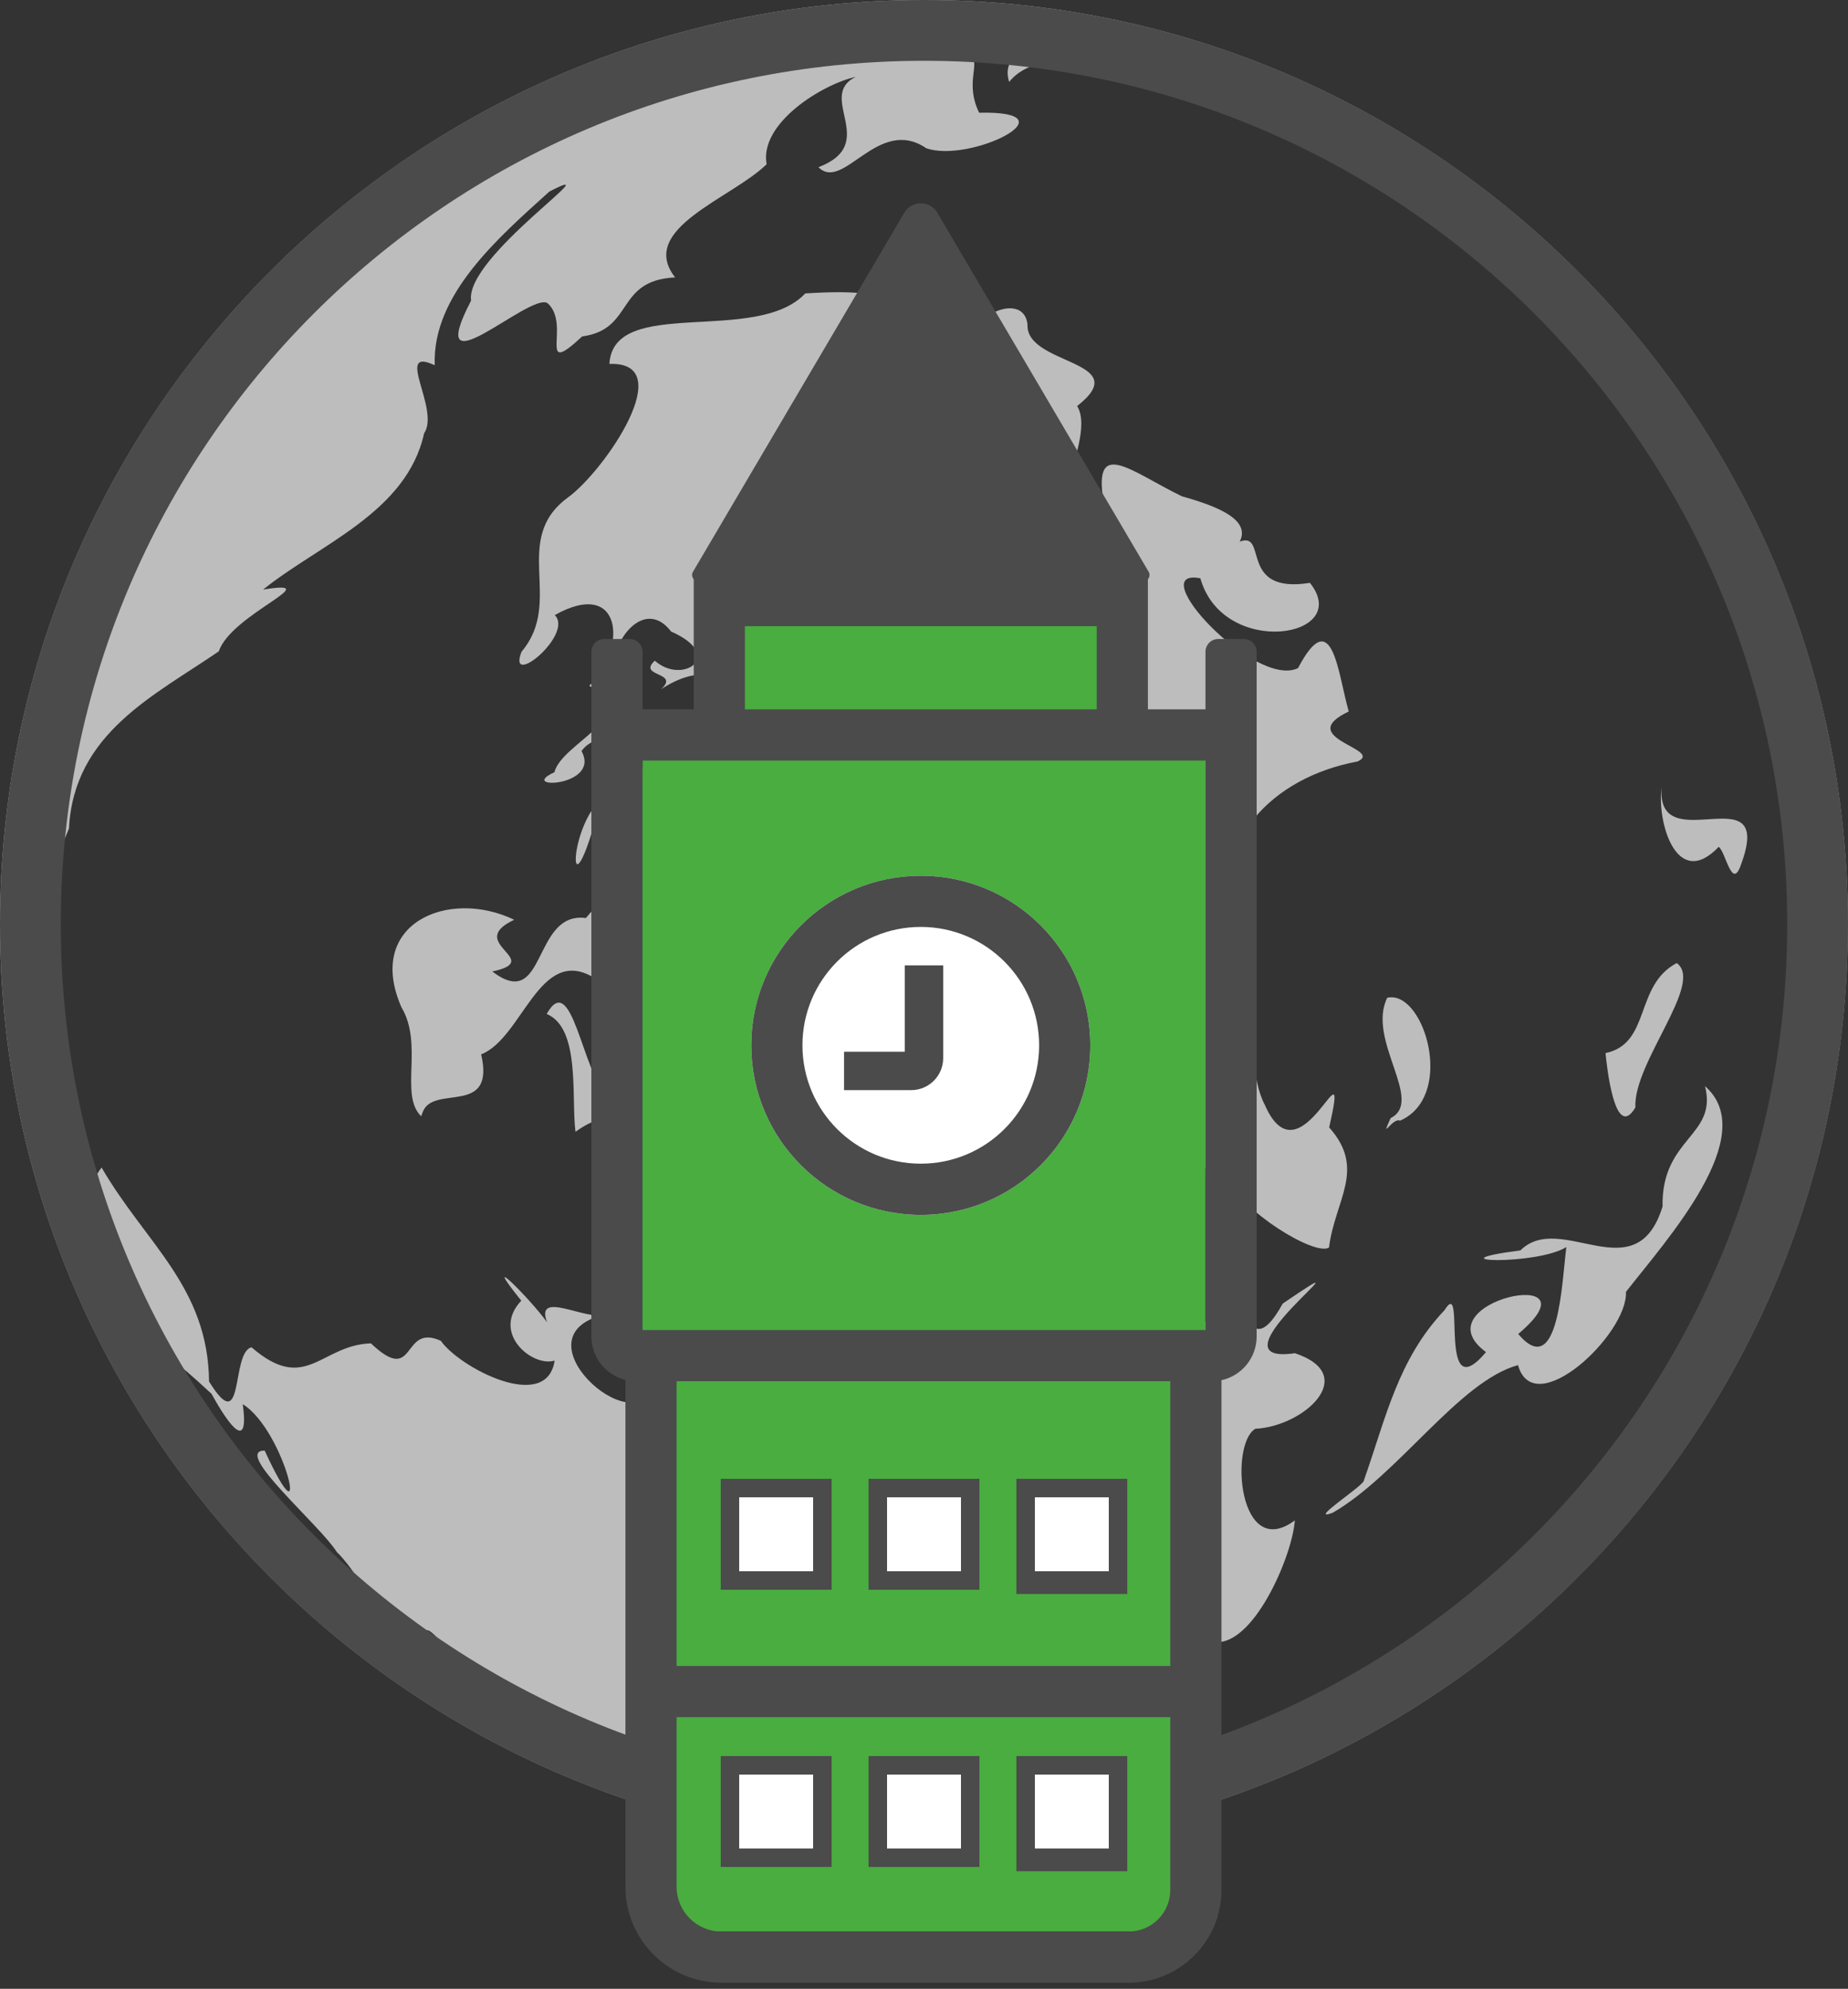 <?xml version="1.0" encoding="UTF-8"?> <svg xmlns="http://www.w3.org/2000/svg" width="224" height="241" viewBox="0 0 224 241" fill="none"><rect x="0" y="0" width="224" height="241" fill="#333333" stroke="none"/> <path d="M112 0C50.185 0 0 50.185 0 112C0 173.815 50.185 224 112 224C173.703 224 223.801 173.995 223.982 112.332C223.994 112.221 224 112.111 224 112C224 111.901 223.996 111.801 223.987 111.702C223.825 50.024 173.716 0 112 0ZM117.775 6.881C119.41 6.971 121.036 7.092 122.649 7.253C122.143 7.925 121.97 8.792 122.32 9.932C123.316 8.696 124.66 8.033 126.166 7.692C177.636 14.605 217.28 58.621 217.28 112C217.28 159.905 185.344 200.265 141.59 213.04C140.748 210.357 142.652 205.467 145.053 203.228C148.698 201.587 143.969 197.645 147.763 198.995C152.341 198.641 156.692 188.269 156.947 184.24C150.124 189.298 149.007 174.979 152.168 173.136C158.044 172.856 164.891 166.622 156.961 163.98C145.618 165.626 168.115 149.37 155.483 157.967C150.451 167.107 150.456 152.784 148.645 154.345C149.883 162.173 140.253 162.387 142.2 154.616C149.112 151.196 139.857 147.052 144.245 143.98C146.104 141.738 147.587 138.329 149.188 143.181C150.331 146.563 159.295 152.252 161.091 151.178C161.806 145.414 165.639 141.678 161.115 136.627C163.765 124.831 157.705 143.898 153.321 133.909C149.984 127.62 154.318 113.973 148.947 113.089C146.5 102.021 154.217 94.183 164.544 92.279C167.881 90.772 156.722 89.434 163.485 86.218C162.185 81.771 161.539 72.972 157.338 80.96C152.14 83.5 138.38 68.708 145.499 70.078C148.244 79.827 164.101 77.318 158.778 70.629C150.028 72.029 153.754 64.313 150.269 65.634C151.605 63.009 147.728 61.387 143.268 60.144C136.927 57.071 132.176 52.667 133.9 61.531C123.267 67.16 133.338 53.7 130.563 49.206C137.704 43.604 124.298 44.316 124.544 39.314C124.011 34.38 114.025 39.7 118.991 45.02C112.921 45.638 105.589 40.414 115.994 41.693C112.724 36.503 106.982 35.473 102.095 35.412C100.466 35.39 98.927 35.479 97.61 35.556C91.672 41.863 74.337 35.773 73.866 44.103C82.389 43.767 73.284 57.064 68.835 60.287C61.869 65.408 68.401 72.865 63.22 78.969C61.41 83.581 69.588 76.884 67.245 74.534C75.412 69.964 76.124 78.49 71.427 83.1C77.829 86.881 68.132 89.943 67.196 93.583C62.559 95.702 72.885 95.386 70.486 91.013C72.934 87.47 81.641 90.906 75.795 84.793C71.528 81.384 77.206 71.131 81.339 76.523C88.012 79.466 82.719 83.057 79.372 80.062C77.208 82.04 82.481 81.388 80.127 83.527C84.311 80.75 88.404 81.095 87.604 85.812C88.411 79.412 102.713 84.836 104.191 90.12C110.517 86.374 122.613 91.52 118.729 98.753C119.067 103.342 122.109 107.603 120.857 112.215C120.767 119.983 120.431 127.525 110.967 130.278C104.234 134.483 101.134 140.452 96.855 147.211C87.674 142.679 89.481 129.367 91.73 121.117C92.537 115.532 98.155 106.29 91.119 102.032C89.118 98.374 93.168 93.69 87.593 97.574C81.023 105.224 79.171 88.924 77.253 95.971C69.451 92.799 68.018 112.963 71.776 100.76C78.949 90.032 84.426 103.499 83.5 110.168C82.024 115.992 83.259 120.443 83.173 125.693C78.221 125.498 77.428 135.468 73.6 132.807C70.544 129.862 69.33 117.405 66.264 122.873C70.408 124.58 69.22 133.076 69.756 137.148C79.372 130.294 70.567 150.46 77.643 153.829C77.636 159.933 75.86 162.723 78.982 167.76C77.293 175.13 62.084 161.824 73.4 159.276C71.284 160.191 64.763 156.18 66.315 160.238C64.241 157.339 57.976 151.137 63.184 157.613C59.483 161.542 64.561 165.72 67.227 164.871C66.286 171.282 55.691 165.722 53.435 162.478C48.588 160.276 50.53 168.068 44.957 162.785C38.862 162.987 37.088 168.977 30.486 163.262C27.937 163.9 29.691 174.467 25.341 167.409C25.213 155.931 17.647 150.687 12.316 141.483C11.912 141.987 11.617 142.509 11.37 143.035C8.28 132.98 6.712 122.519 6.72 112C6.72 109.249 6.859 106.534 7.065 103.835C7.446 102.684 7.874 101.537 8.36 100.401C8.942 88.843 18.731 84.278 26.522 78.929C28.036 74.399 39.957 70.134 31.893 71.445C38.725 65.943 49.293 62.113 51.406 52.512C53.386 49.587 47.694 41.915 52.696 44.262C52.362 35.746 60.368 28.833 66.584 23.218C74.5 19.114 56.325 31.102 57.102 36.427C51.121 47.932 64.219 35.388 66.36 36.732C69.299 39.285 64.958 45.983 70.571 40.766C76.915 39.915 74.54 33.965 81.834 33.618C77.213 27.709 88.717 24.042 92.924 19.902C92.012 14.936 99.687 10.199 103.721 9.314C98.892 11.7 106.707 17.405 99.207 20.261C102.234 23.307 106.438 13.982 112.276 17.965C117.625 19.822 130.442 13.395 118.684 13.659C116.955 10.143 118.774 7.806 117.775 6.881ZM133.276 71.649C133.914 71.66 134.953 72.294 136.539 73.864C137.207 75.755 137.832 81.117 134.263 79.668C133.031 77.172 131.358 71.62 133.276 71.649ZM132.288 86.621C132.892 86.574 133.587 86.76 134.371 87.255C139.63 86.339 130.955 90.485 138.076 90.917C138.772 94.385 134.357 92.687 137.126 96.824L136.246 96.784C128.33 98.806 128.047 86.957 132.288 86.621ZM201.411 95.361C200.8 99.64 203.251 107.952 208.329 102.619C209.198 103.257 209.937 108.008 211.037 104.751C215.187 93.547 200.683 104.415 201.411 95.361ZM72.941 109.37C72.74 109.33 72.229 109.782 71.019 111.243C64.467 110.401 66.284 122.75 59.671 117.723C66.152 116.341 56.237 114.3 62.33 111.458C54.333 107.603 44.227 111.935 48.66 122.062C51.37 126.596 48.382 132.68 51.052 135.267L51.3 134.606V134.615C52.725 131.452 60.048 135.249 58.323 127.767C63.354 125.792 65.356 114.547 71.938 118.44C79.278 117.159 68.876 113.042 74.03 111.362C72.341 111.944 73.382 109.46 72.941 109.37ZM203.236 116.704C198.088 119.421 200.14 126.448 194.609 127.613C194.734 128.919 195.707 138.434 198.227 134.207C197.956 128.755 206.622 119.105 203.236 116.704ZM168.973 120.87C168.697 120.831 168.417 120.844 168.147 120.908C165.626 126.052 172.695 133.41 168.556 135.498C167.223 138.454 168.806 135.352 169.702 135.804C176.086 132.996 173.036 121.442 168.973 120.873V120.87ZM127.877 129.96C133.876 129.436 128.885 142.068 121.468 138.268C119.598 135.872 117.338 130.171 124.604 131.076C125.935 130.377 127.019 130.034 127.875 129.96H127.877ZM206.667 131.618C208.22 137.7 201.363 137.834 201.522 146.205C198.3 156.666 189.193 146.653 184.287 151.524C173.028 152.974 186.437 153.337 189.865 151.109C189.323 155.124 188.982 167.492 184.025 161.651C194.342 152.985 171.833 157.755 180.123 163.847C174.117 170.965 177.784 154.408 175.105 158.751C169.391 164.781 167.96 171.955 165.324 179.375C165.533 179.89 158.303 184.504 161.529 183.322C169.494 178.734 176.866 167.372 184 165.424C185.955 172.364 197.34 161.65 197.085 156.551C202.013 150.226 213.488 137.588 206.667 131.618ZM21.564 165.458C21.815 165.458 22.98 166.432 25.641 168.9C27.948 173.096 30.195 175.811 29.427 170.155C34.668 173.435 37.843 188.294 32.081 175.784C28.112 175.755 38.81 184.831 40.833 188.082C41.624 188.783 43.785 191.564 43.519 191.956C37.358 186.68 31.824 180.712 27.028 174.169C24.956 170.275 21.004 165.459 21.564 165.458ZM51.827 197.547C52.192 197.599 53.052 198.386 54.459 200.169C53.532 199.563 52.615 198.941 51.708 198.305C51.556 197.805 51.58 197.515 51.827 197.547Z" fill="#BDBDBD"></path> <path fill-rule="evenodd" clip-rule="evenodd" d="M112 216.632C169.786 216.632 216.632 169.786 216.632 112C216.632 54.214 169.786 7.368 112 7.368C54.214 7.368 7.368 54.214 7.368 112C7.368 169.786 54.214 216.632 112 216.632ZM112 224C173.856 224 224 173.856 224 112C224 50.144 173.856 0 112 0C50.144 0 0 50.144 0 112C0 173.856 50.144 224 112 224Z" fill="#4B4B4B"></path> <path d="M133.457 74.059H86.508V86.414H133.457V74.059Z" fill="#49AD40"></path> <path d="M146.117 92.168C146.117 90.455 144.728 89.066 143.015 89.066H80.209C78.496 89.066 77.107 90.455 77.107 92.168V230.961C77.107 232.675 78.496 234.063 80.209 234.063H143.015C144.728 234.063 146.117 232.675 146.117 230.961V92.168Z" fill="#49AD40"></path> <path d="M91.062 126.669C91.062 138.017 100.262 147.217 111.61 147.217C122.958 147.217 132.158 138.017 132.158 126.669C132.158 115.321 122.958 106.121 111.61 106.121C100.262 106.121 91.062 115.321 91.062 126.669Z" fill="white"></path> <path fill-rule="evenodd" clip-rule="evenodd" d="M111.61 141.013C103.688 141.013 97.266 134.591 97.266 126.669C97.266 118.746 103.688 112.324 111.61 112.324C119.533 112.324 125.955 118.746 125.955 126.669C125.955 134.591 119.533 141.013 111.61 141.013ZM111.61 147.217C100.262 147.217 91.062 138.017 91.062 126.669C91.062 115.321 100.262 106.121 111.61 106.121C122.958 106.121 132.158 115.321 132.158 126.669C132.158 138.017 122.958 147.217 111.61 147.217Z" fill="#4B4B4B"></path> <path fill-rule="evenodd" clip-rule="evenodd" d="M114.325 128.224V116.98H109.673V127.448H102.307V132.1H110.448C112.589 132.1 114.325 130.365 114.325 128.224Z" fill="#4B4B4B"></path> <path fill-rule="evenodd" clip-rule="evenodd" d="M113.618 25.783C112.719 24.255 110.509 24.255 109.609 25.783L84 69.283C83.817 69.594 83.879 69.953 84.088 70.191V85.959H77.109C74.112 85.959 71.682 88.389 71.682 91.387V161.947C71.682 164.497 73.44 166.635 75.81 167.217V228.63C75.81 235.054 81.017 240.26 87.441 240.26H136.814C143.023 240.26 148.057 235.226 148.057 229.018V167.25C150.496 166.718 152.322 164.545 152.322 161.947V92.938V91.387V78.981C152.322 78.124 151.628 77.43 150.771 77.43H147.669C146.813 77.43 146.119 78.124 146.119 78.981V85.959H139.14V70.19C139.348 69.953 139.41 69.594 139.227 69.283L113.618 25.783ZM146.119 92.945C146.119 92.943 146.119 92.94 146.119 92.938V92.162H139.14L84.088 92.162L77.885 92.162V161.171H146.119V92.945ZM132.937 75.879H90.291V85.959H132.937V75.879ZM141.854 201.878V167.375H82.013V201.878H141.854ZM82.013 208.083H141.854V229.018C141.854 231.801 139.597 234.058 136.814 234.058H87.441C84.443 234.058 82.013 231.628 82.013 228.63V208.083Z" fill="#4B4B4B"></path> <path d="M77.885 78.984C77.885 78.128 77.19 77.434 76.334 77.434H73.232C72.376 77.434 71.682 78.128 71.682 78.984V92.941C71.682 93.798 72.376 94.492 73.232 94.492H76.334C77.19 94.492 77.885 93.798 77.885 92.941V78.984Z" fill="#4B4B4B"></path> <path d="M98.558 181.441H89.598V190.401H98.558V181.441Z" fill="#C4C4C4"></path> <path d="M136.639 179.203H123.199V193.16H136.639V179.203Z" fill="#4B4B4B"></path> <path d="M118.719 179.203H105.279V192.643H118.719V179.203Z" fill="#4B4B4B"></path> <path d="M116.481 181.441H107.521V190.401H116.481V181.441Z" fill="white"></path> <path d="M134.399 181.441H125.439V190.401H134.399V181.441Z" fill="white"></path> <path d="M100.799 179.203H87.359V192.643H100.799V179.203Z" fill="#4B4B4B"></path> <path d="M98.558 181.441H89.598V190.401H98.558V181.441Z" fill="white"></path> <path d="M136.639 212.797H123.199V226.754H136.639V212.797Z" fill="#4B4B4B"></path> <path d="M118.719 212.797H105.279V226.237H118.719V212.797Z" fill="#4B4B4B"></path> <path d="M116.481 215.043H107.521V224.003H116.481V215.043Z" fill="white"></path> <path d="M134.399 215.043H125.439V224.003H134.399V215.043Z" fill="white"></path> <path d="M100.799 212.797H87.359V226.237H100.799V212.797Z" fill="#4B4B4B"></path> <path d="M98.558 215.043H89.598V224.003H98.558V215.043Z" fill="white"></path> </svg> 